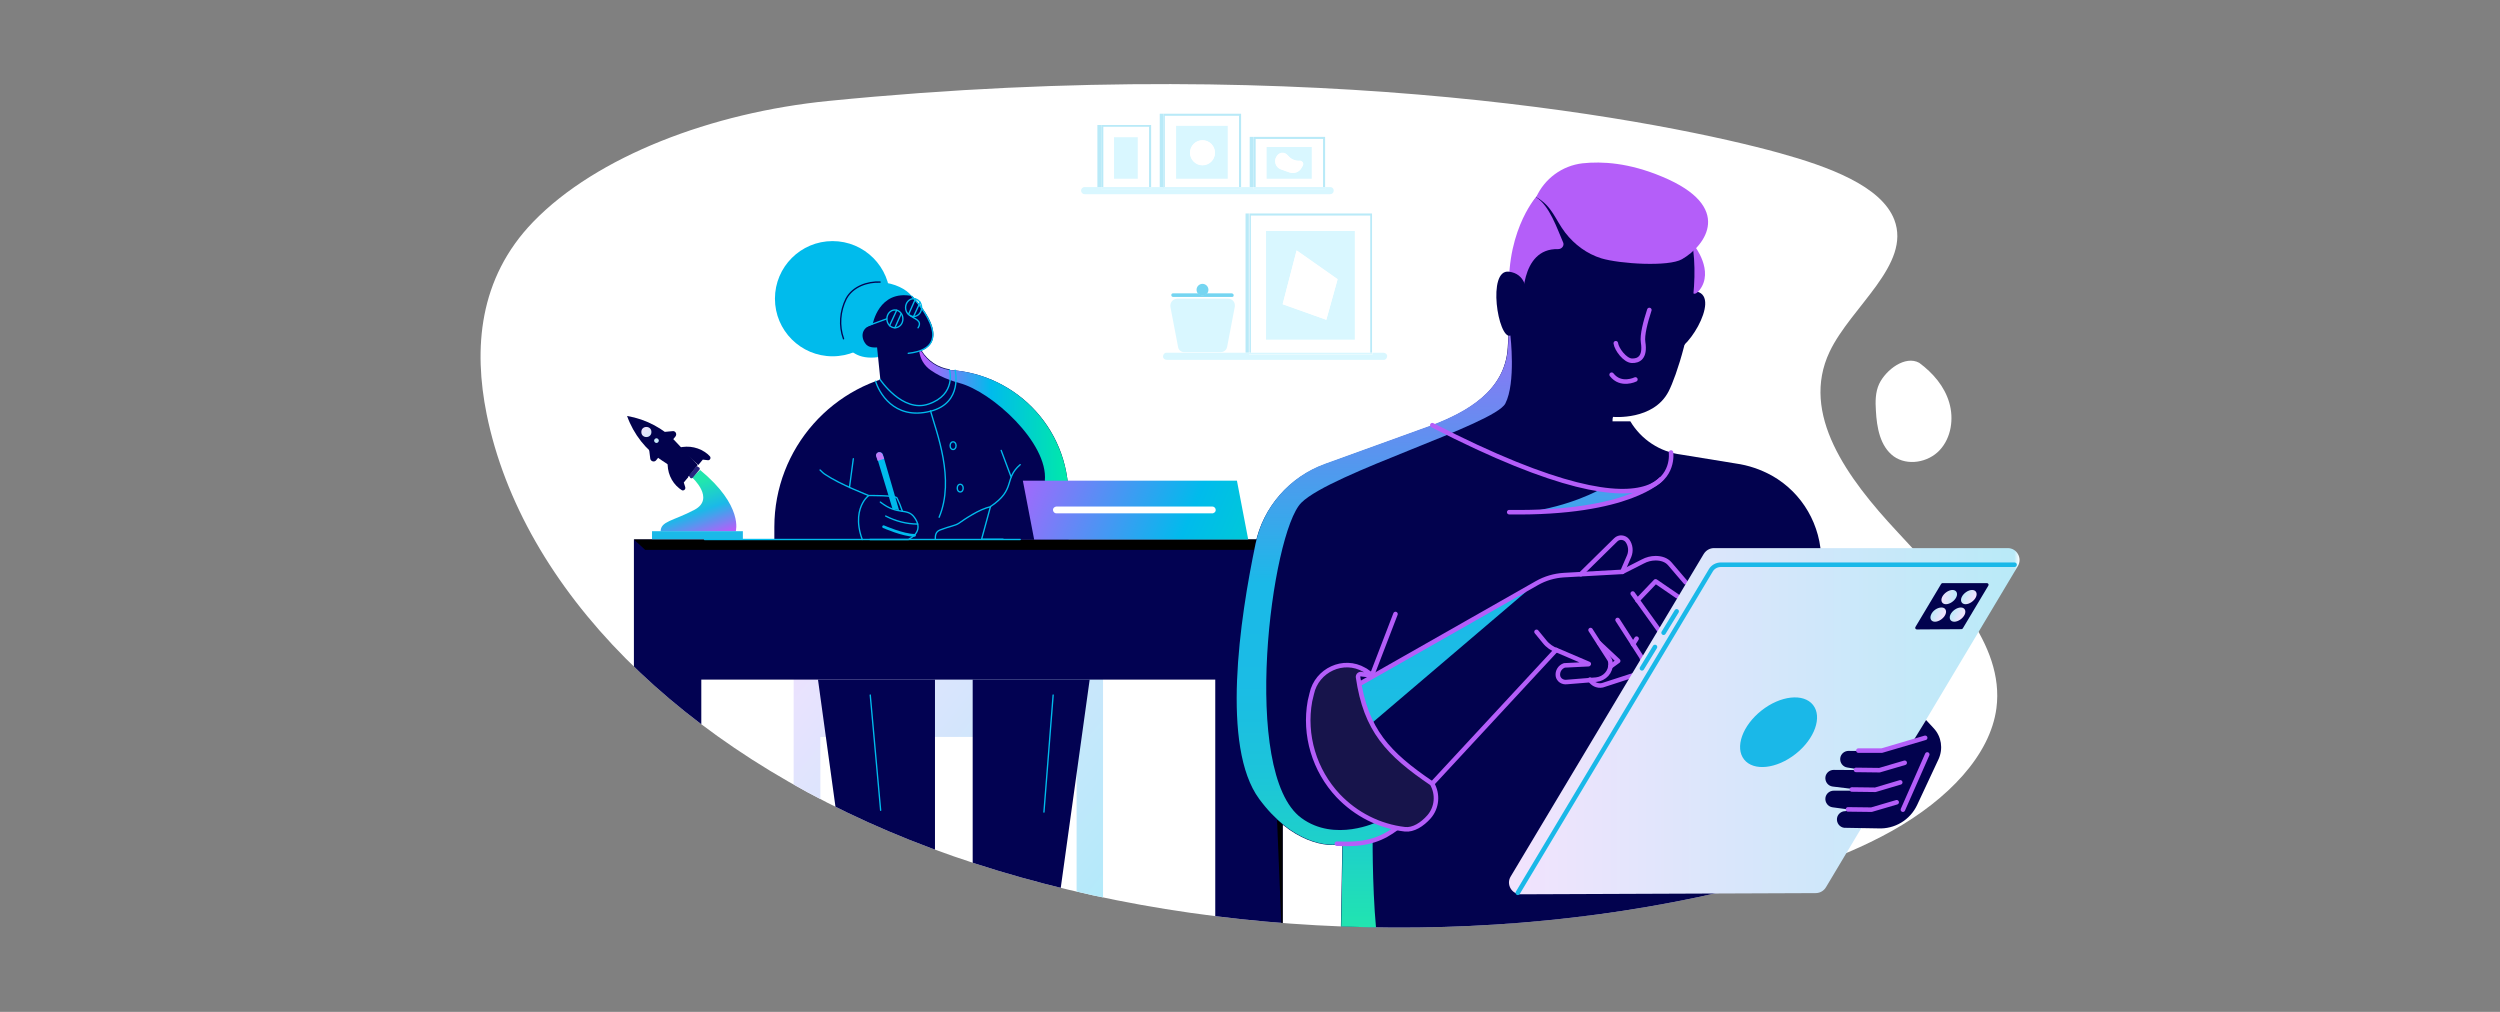 <?xml version="1.0" encoding="UTF-8"?> <svg xmlns="http://www.w3.org/2000/svg" xmlns:xlink="http://www.w3.org/1999/xlink" version="1.1" id="Layer_1" x="0" y="0" viewBox="0 0 842 340.8" style="enable-background:new 0 0 842 340.8" xml:space="preserve"><rect x="0" y="0" width="842" height="340.8" fill="#808080" stroke="none"/><style>.st0{fill:#fff}.st1{fill:none}.st2{fill:#b9eaf8}.st3{fill:#d9f7ff}.st4{fill:#75d5f1}.st7{fill:#020252}.st8{fill:#00bbec}.st12,.st9{fill:none;stroke:#020252;stroke-width:.93;stroke-linecap:round;stroke-linejoin:round}.st12{stroke:#00bbec;stroke-width:.46}.st17{fill:#02024e}.st22{fill:#b45ef9}.st23,.st29{fill:none;stroke:#b45ef9;stroke-width:1.53;stroke-linecap:round;stroke-linejoin:round}.st29{stroke:#1ab8e8}</style><g id="d"><path class="st0" d="M163.9 139.5c12 58.9 65.4 112.7 142.5 143.4s176.6 38 265.3 19.3c23.6-5 46.7-11.8 65.6-22.4 18.8-10.6 33-25.4 35.1-41.3 2.8-21.7-16.4-41-33.3-59.3-17-18.2-32.8-39.8-22.9-60.7 7.2-15.2 27.6-29.4 21.8-44.5-4.4-11.4-22.2-17.9-38.8-22.5C562.9 41.5 445.8 17.4 279 34c-39.2 3.9-78 18.6-99.4 40.7-18.5 19.1-20.1 42.9-15.7 64.8z"></path><path class="st0" d="M631.8 138.3c.3 5.7 1.4 12 6 15.4 4.6 3.3 11.6 2.1 15.5-2.1s4.8-10.6 3.2-16c-1.6-5.5-5.5-10-10.1-13.4-4.7-2.6-11.2 2.3-13.5 7.1-1.3 2.8-1.3 6-1.1 9z"></path><path class="st1" d="M417.3 39v24h-25V38.9s25 0 25 .1zm-3.8 21.2V42.4h-17.4v17.8h17.4zM445.6 46.8V63h-22.7V46.8h22.7zm-3.7 13.4V49.5h-15.2v10.7h15.2zM387 42.7V63h-15.4V42.7H387zm-3.8 17.5v-14h-8v14h8zM461.5 72.6v46.2h-40.1V72.6h40.1zm-5.2 41.7V77.8h-29.9v36.6h29.9z"></path><path class="st2" d="M445.6 46.8h-22.7V63h-.7V46.1h24.1V63h-.7z"></path><path class="st3" d="M441.8 49.5v10.7h-15.2V49.5h15.2zm-10.3 7.6 2.8 1c1.6.5 3.3-.1 4.1-1.6l.4-.7c.3-.5.1-1.2-.5-1.5-.2-.1-.4-.2-.6-.1-1.3.1-2.6-.4-3.5-1.3l-.7-.7c-.2-.2-.3-.3-.5-.4-1.1-.6-2.4-.1-3 .9l-.2.3c-.1.1-.1.3-.2.4-.5 1.5.3 3.2 1.9 3.7z"></path><path class="st2" d="M461.5 72.6h-40.2v46.2h-.4V71.9h41.2v46.9h-.6z"></path><path class="st3" d="M456.3 77.8v36.6h-29.9V77.8h29.9zm-9.6 29.9 3.8-13.6-13.8-9.7-4.7 18.1 14.7 5.2z"></path><path class="st0" d="m450.5 94-3.8 13.7-14.7-5.3 4.7-18.1z"></path><path class="st2" d="M420.6 118.8h-1.1V71.9h1.4-.3z"></path><path class="st2" d="M420.6 71.9h.2v46.8h-.2zM417.3 39h-25v24h-.4V38.3H418V63h-.7z"></path><path class="st3" d="M413.5 42.4v17.8h-17.4V42.4h17.4zM405 55.7c2.3 0 4.2-1.9 4.2-4.2 0-2.3-1.9-4.2-4.2-4.2s-4.2 1.9-4.2 4.2c0 2.3 1.9 4.2 4.2 4.2z"></path><path class="st0" d="m429.8 52.9.2-.3c.6-1.1 1.9-1.5 3-.9.2.1.4.3.5.4l.7.7c.9.9 2.2 1.4 3.5 1.3.6 0 1.2.4 1.2 1 0 .2 0 .4-.1.6l-.4.7c-.8 1.5-2.5 2.2-4.1 1.6l-2.8-1c-1.5-.5-2.4-2.2-1.8-3.8 0 0 0-.1.1-.3z"></path><circle class="st0" cx="405" cy="51.4" r="4.2"></circle><path class="st2" d="M387 42.7h-15.4V63h-.7V42.1h16.8V63h-.7z"></path><path class="st3" d="M375.2 46.2h8v14h-8zM396.8 117l-2.6-13.6c-.2-1.2.5-2.4 1.7-2.7.1 0 .3-.1.5-.1h17.3c1.2 0 2.2 1 2.2 2.2v.4l-2.6 13.6c-.2 1.1-1.1 1.8-2.2 1.8H399c-1 .1-2-.6-2.2-1.6z"></path><path class="st4" d="M415.5 99.5c0 .3-.2.5-.5.5h-19.9c-.3 0-.6-.2-.6-.6s.2-.6.6-.6h8.4c.7.8 2 .9 2.8.2l.2-.2h8.4c.4.1.6.3.6.7 0-.1 0 0 0 0z"></path><path class="st3" d="M365.3 63h5.7v.7h16.7V63h4v.7H418V63h4.2v.7h24.1V63h1.7c.7 0 1.2.5 1.2 1.2s-.5 1.2-1.2 1.2h-82.7c-.7 0-1.2-.6-1.2-1.2s.5-1.2 1.2-1.2z"></path><path class="st3" d="M422.2 63.7V63H446.3v.7zM391.7 63.7V63H418v.7zM370.9 63.7V63h16.8v.7z"></path><path class="st4" d="M403 97.6c0-1.1.9-2 2-2s2 .9 2 2c0 .5-.2 1-.5 1.3h-3c-.3-.3-.5-.8-.5-1.3zM405 99.6c-.6 0-1.1-.2-1.5-.7h3c-.3.5-.9.7-1.5.7z"></path><path class="st2" d="M369.6 63V42.1h1.3V63zM420.9 63V46.1h1.3V63zM391.7 63h-1.1V38.3h1.3-.2z"></path><path class="st2" d="M391.7 38.3h.2v24.8h-.2z"></path><path class="st3" d="M392.9 118.8h27.8v.7h41.5v-.7h3.7c.7 0 1.3.5 1.3 1.1 0 .7-.5 1.3-1.1 1.3H393c-.7 0-1.3-.5-1.3-1.1 0-.7.5-1.3 1.1-1.3h.1z"></path><path class="st3" d="M420.6 119.4v-.6H462.1v.6z"></path><g><defs><path id="SVGID_1_" d="M163.9 139.5c12 58.9 65.4 112.7 142.5 143.4s176.6 38 265.3 19.3c23.6-5 46.7-11.8 65.6-22.4 18.8-10.6 33-25.4 35.1-41.3 2.8-21.7-16.4-41-33.3-59.3-17-18.2-32.8-39.8-22.9-60.7 7.2-15.2 27.6-29.4 21.8-44.5-4.4-11.4-22.2-17.9-38.8-22.5C562.9 41.5 445.8 17.4 279 34c-39.2 3.9-78 18.6-99.4 40.7-18.5 19.1-20.1 42.9-15.7 64.8z"></path></defs><clipPath id="SVGID_00000024705616210062637960000010560876733100069282_"><use xlink:href="#SVGID_1_" style="overflow:visible"></use></clipPath><g style="clip-path:url(#SVGID_00000024705616210062637960000010560876733100069282_)"><linearGradient id="SVGID_00000026147789743608573070000011244432498357872513_" gradientUnits="userSpaceOnUse" x1="253.701" y1="-1271.609" x2="382.231" y2="-1379.829" gradientTransform="matrix(1 0 0 -1 0 -1058.98)"><stop offset="0" style="stop-color:#f4e1ff"></stop><stop offset="1" style="stop-color:#aaebf9"></stop></linearGradient><path style="fill:url(#SVGID_00000026147789743608573070000011244432498357872513_)" d="M267.3 225.9V310h9v-61.8h86.3V310h8.9v-84.1z"></path><path class="st7" d="M432 181.7v139.2h-22.7v-92H236.2v92h-22.7V181.7z"></path><path d="M217.3 185.2h209.1s5.6 138.5 5.6 135.7V181.7H213.5l3.8 3.5z"></path><path class="st7" d="m344.5 161.9-3.8 19.8h7.6zM314.9 300.9h-29.5l-9.9-72h39.4z"></path><path class="st8" d="m289.4 300.9-1.7 4.2c-1.3 3.2 1.4 6.7 5.2 6.7h17c3.4 0 6-2.6 5.5-5.6l-.7-5.3h-25.3z"></path><path class="st9" d="M287.1 302.7h19M286 304.9h19"></path><path class="st7" d="M327.6 300.9H357l10-72h-39.4z"></path><path class="st8" d="m353 300.9 1.7 4.2c1.3 3.2-1.4 6.7-5.2 6.7h-17c-3.4 0-6-2.6-5.5-5.6l.7-5.3H353z"></path><path class="st9" d="M355.3 302.7h-18.9M356.5 304.9h-19"></path><path class="st7" d="M359.9 167.1v14.6h-99.1v-4.2c0-26.5 19.8-48.8 46-52l5.4-.7 1.3-.1c23.4-2.1 44.1 15.1 46.2 38.5.1 1.2.2 2.5.2 3.9z"></path><path class="st8" d="M307.1 99.8c-3.5-4.9-16.7-7.9-21.4.6-4.7 8.5-3 21.6 9.9 19.9l11.5-20.5z"></path><circle class="st8" cx="280.4" cy="100.6" r="19.4"></circle><path d="M296.4 95c-4.2-.2-9.2 1.5-11.4 5.6-2.1 4.2-2.5 9.1-.9 13.5" style="fill:none;stroke:#020252;stroke-width:.46;stroke-linecap:round;stroke-linejoin:round"></path><path class="st7" d="M320 128c-.4 2.6-1.9 6-7.2 8.1-9.3 3.8-16.3-8.3-16.3-8.3l-1.1-10.8s-2.3.3-3.5-.8c-1.9-1.9-2.4-5.7 2-6.9 0 0 2-11.8 13.3-9.6 0 0 13.7 13.7 3.2 18.4 2.1 3.4 5.5 5.7 9.5 6.3.2 1.3.3 2.5.1 3.6z"></path><linearGradient id="SVGID_00000151505499990973706800000000761689789671018672_" gradientUnits="userSpaceOnUse" x1="309.56" y1="-1202.205" x2="359.85" y2="-1202.205" gradientTransform="matrix(1 0 0 -1 0 -1058.98)"><stop offset="0" style="stop-color:#c059ff"></stop><stop offset=".48" style="stop-color:#00bbec"></stop><stop offset="1" style="stop-color:#00e9a9"></stop></linearGradient><path style="fill:url(#SVGID_00000151505499990973706800000000761689789671018672_)" d="M359.9 167.1v1.1c-2.6-1.4-8-6.3-8-6.3 1.2-12.7-17.8-30-28.8-32.9-1.1-.3-2.1-.6-3.1-1-2.3-.8-4.5-1.9-6.5-3.3-2.2-1.5-3.6-3.8-3.9-6.5l.7.1c2.1 3.4 5.5 5.7 9.5 6.3 22.5 1.3 40 19.9 40.1 42.5z"></path><path class="st12" d="M319.8 124.6s2.4 8.3-7.1 11.5c-8.8 3-16.3-8.3-16.3-8.3M307.1 99.8s16.7 17.2-1.2 19.2M287.4 154.5l-1.3 9.7M290.4 181.7c-2.2-6-1.1-10.1.2-12.4.5-.9 1.2-1.8 2-2.4 0 0-9.8-3.8-14.5-7-.7-.4-1.3-1-1.9-1.6M292.6 166.9s8.9-.1 9.5.8c.7 1.4 1.3 2.9 1.8 4.4"></path><path class="st8" d="m302.8 171.8-2.2-.4-4.9-16.2-.5-1.5c-.2-.6.1-1.2.8-1.4h.3c.5 0 1 .4 1.1.9l.4 1.4 5 17.2z"></path><path class="st12" d="M293 181.7h13l.1-.1c2.6-1.4 4.4-3.8 1.9-7.3-2.5-3.5-5.5-.5-11.5-5.2M337.2 151.7l3.4 9.1M343.6 156.5c-5.6 4.8-1.3 8.3-10 14.1l-3 11h7.2"></path><path class="st12" d="M333.6 170.7c-3.7.7-8.9 4.3-10.6 5.5-1.3.9-3.1 1-6.4 2.3-1.5.6-1.6 1.8-1.6 3.2h17.3M343.6 181.7H237.3"></path><linearGradient id="SVGID_00000114040935664184902600000000410825444695869864_" gradientUnits="userSpaceOnUse" x1="337.13" y1="-1211.721" x2="465.48" y2="-1265.631" gradientTransform="matrix(1 0 0 -1 0 -1058.98)"><stop offset="0" style="stop-color:#c059ff"></stop><stop offset=".48" style="stop-color:#00bbec"></stop><stop offset="1" style="stop-color:#00e9a9"></stop></linearGradient><path style="fill:url(#SVGID_00000114040935664184902600000000410825444695869864_)" d="M420.4 181.7h-72.1l-3.8-19.8h72.1z"></path><path class="st0" d="M408.3 172.9h-52.5c-.5 0-.9-.3-1.1-.8-.2-.6.1-1.2.7-1.4.1 0 .2-.1.4-.1h52.5c.5 0 .9.3 1.1.8.2.6-.1 1.2-.7 1.4-.1.1-.2.1-.4.1z"></path><ellipse class="st12" cx="301.4" cy="107.4" rx="2.7" ry="3"></ellipse><path class="st12" d="m299.6 109.7 2.4-5.2M301.4 110.4l2.1-4.7"></path><ellipse class="st12" cx="307.7" cy="103.6" rx="2.7" ry="3"></ellipse><path class="st12" d="m308.3 100.7-2.3 5.2M307.7 106.6l2.2-4.8M290.4 110.4l8.2-3M306.5 106.2c1 1.1 4.4 1.6 2.7 4.2M313.4 138.4c2 7.2 8.3 23 2.9 35.8M354.7 234.1l-3.1 39.4M293.1 234.1l3.5 38.8M298.3 173.8c3.3 1.7 7 2.7 10.8 2.7"></path><path d="M297.6 177.4s6.6 2.9 10.4 2.9" style="fill:none;stroke:#00bbec;stroke-width:.93;stroke-linecap:round;stroke-linejoin:round"></path><path class="st12" d="M294.9 128.4c1 3.4 6 13.3 18.5 10.1 11-2.8 8.3-13.8 8.3-13.8"></path><ellipse class="st12" cx="321" cy="150.1" rx="1" ry="1.3"></ellipse><ellipse class="st12" cx="323.4" cy="164.4" rx="1" ry="1.3"></ellipse><path d="m297.8 154.5-2.2.7-.5-1.5c-.2-.6.1-1.2.8-1.4h.3c.5 0 1 .4 1.1.9l.5 1.3z" style="fill:#c27bf9"></path><linearGradient id="SVGID_00000036239708350132487410000013500654139308895156_" gradientUnits="userSpaceOnUse" x1="710.479" y1="2306.58" x2="704.469" y2="2288.87" gradientTransform="translate(-473.78 -2124.85)"><stop offset="0" style="stop-color:#b45ff9"></stop><stop offset=".5" style="stop-color:#1bb9e8"></stop><stop offset="1" style="stop-color:#21e6ae"></stop></linearGradient><path style="fill:url(#SVGID_00000036239708350132487410000013500654139308895156_)" d="M233.1 160.8s7.9 7.1.8 10.9c-7.2 3.8-11.4 3.8-11.4 7.3h25.3s2.7-8.6-12-20.7l-2.7 2.5z"></path><path class="st17" d="m226.6 148.1.9-1.1c.6-.8 0-1.9-.9-1.8l-3.2.3 3.2 2.6zM221.9 153.9l-.9 1.1c-.6.8-1.9.4-2-.6l-.4-3.2 3.3 2.7z"></path><path d="m233.3 158.6 1.4-1.7.4.4c.5 0 .8.6.4 1l-1.1 1.3-1.1 1.3c-.3.4-.9.2-1-.3l-.4-.4 1.4-1.6z" style="fill:#26257e"></path><path class="st17" d="M228.6 150.8c3.4-.9 7.1-.1 9.8 2.2l.6.6c.6.5.2 1.5-.6 1.4l-1.7-.2-1.5 1.8-6.6-5.8zM224.9 155.3c-.3 3.5 1.1 7 3.9 9.2l.7.5c.6.5 1.5-.1 1.3-.9l-.5-1.6 1.5-1.8-6.9-5.4z"></path><path class="st17" d="M211.2 140.1c2.2 6.2 6.4 11.5 11.9 15.1l8.5 5.6 1.7-2.1 1.7-2.1-7-7.4c-4.3-4.8-10.3-8-16.8-9.1z"></path><linearGradient id="SVGID_00000021095652934051018440000010048776661850457267_" gradientUnits="userSpaceOnUse" x1="689.922" y1="2268.438" x2="695.382" y2="2275.148" gradientTransform="translate(-473.78 -2124.85)"><stop offset="0" style="stop-color:#f2e3fd"></stop><stop offset="1" style="stop-color:#b9eaf8"></stop></linearGradient><circle style="fill:url(#SVGID_00000021095652934051018440000010048776661850457267_)" cx="217.7" cy="145.5" r="1.7"></circle><linearGradient id="SVGID_00000160903490351363002470000014534503180403673986_" gradientUnits="userSpaceOnUse" x1="690.568" y1="2267.913" x2="696.028" y2="2274.623" gradientTransform="translate(-473.78 -2124.85)"><stop offset="0" style="stop-color:#f2e3fd"></stop><stop offset="1" style="stop-color:#b9eaf8"></stop></linearGradient><path style="fill:url(#SVGID_00000160903490351363002470000014534503180403673986_)" d="M221.1 147.6c.4 0 .8.4.8.8s-.4.8-.8.8-.8-.4-.8-.8.4-.8.8-.8z"></path><path style="fill:#1bb9e8" d="M250.2 181.6v-2.7h-30.6v2.7"></path><g><path class="st1" d="M546.4 338.5h-8.1c-1 0-2-.3-2.8-.9h8.1c.8.6 1.8.9 2.8.9z"></path><path class="st17" d="M562.7 118c4.3 2.7 17.3-17.8 8.8-19.8-6.4-1.6-9.1 3.3-10.1 5.9-.6 1.4-.9 2.9-1.1 4.4-.4 3.1-.4 7.8 2.4 9.5z"></path><path class="st22" d="M572.4 97.7c5-6.4-1.7-14.9-1.7-14.9-2.2.8-3.3 21.3 1.7 14.9z"></path><path class="st17" d="M424 269.2c10.9 14.8 23.2 16.4 28.1 15l-.5 28.5c29.6 14.1 62.5 21.6 95.3 21.7 14.9-.1 29.7-1.5 43.9-4.3l1.5-.3 3-.6c1.7-.4 3.3-.8 5-1.2 1.2-.3 2.4-.6 3.6-1l-6.2-66.2 15.7-72c0-11.8-6.3-22.8-16.6-28.6-3.8-2.1-7.9-3.5-12.2-4.1l-18.4-3c-7.1-.9-13.4-5-17.1-11.2h-6c0-.6 0-1.1.2-1.5 0 0 13.6 1.3 18.7-8.6s23-68.4-14.8-73.1c-32.7-4-36.5 9.5-39.4 58.4-.9 14.8-14.2 21.9-25.4 26.2l-36.2 13.1c-11.9 4.3-20.8 14.4-23.4 26.8-5.4 25.5-11.8 68.5 1.2 86z"></path><path class="st22" d="M517.4 66.4c5.4 3 6.4 7.6 9.8 12 3.1 4 7.3 7.1 12.1 8.6 6.3 1.9 22.7 2.9 27.2.3 8-4.6 17.6-17.7-6.7-27.8-11.2-4.7-20.2-5.2-26.8-4.5-6.9.8-12.8 5.2-15.6 11.4z"></path><path class="st22" d="M524.8 83.9c-13.2-.4-11.9 18.8-11.9 18.8h-4.3c-2.6-23.5 8.7-36.3 8.7-36.3 4.6 2.8 7.2 10.8 9.1 15.1.6 1.1-.3 2.4-1.6 2.4z"></path><path class="st17" d="M508.7 113.1c-4.2 1.1-7.9-22.5-.5-21.6 5.6.7 6.1 6.1 6 9 0 1.5-.2 3-.6 4.5-.7 3-2.2 7.4-4.9 8.1z"></path><path class="st23" d="m549.9 199.9 8.9 12.4c1 1.6.9 3.8-.3 5.3l-5.7 8.7M550 217l1.2-1.9"></path><path class="st23" d="m564.9 200.8-7.3-5-6.1 6.4"></path><linearGradient id="SVGID_00000008847273243543608020000011851259964119112331_" gradientUnits="userSpaceOnUse" x1="346.78" y1="2213.41" x2="346.78" y2="2438.35" gradientTransform="matrix(-1 0 0 1 832.88 -2124.85)"><stop offset="0" style="stop-color:#b45ff9"></stop><stop offset=".48" style="stop-color:#1bb9e8"></stop><stop offset=".63" style="stop-color:#1bbce5"></stop><stop offset=".76" style="stop-color:#1cc4da"></stop><stop offset=".88" style="stop-color:#1ed2c8"></stop><stop offset="1" style="stop-color:#21e5af"></stop><stop offset="1" style="stop-color:#21e6ae"></stop></linearGradient><path style="fill:url(#SVGID_00000008847273243543608020000011851259964119112331_)" d="M458 230.1c-.4 5.1 4.2 13.3 4.2 13.3l52-44.3c-6.2 1.5-56.2 31-56.2 31z"></path><path class="st23" d="m458.5 230 59.1-33.6c2.8-1.6 5.9-2.5 9.1-2.7l19.7-1.1 6.9-3.5c1.3-.7 2.8-1.1 4.3-1.1 1.8 0 3.6.5 4.8 1.9l5.3 6.2M544.8 208.8l7.9 12.3c.1.1.2.3.2.4 1 2 .2 4.4-1.8 5.6l-11.4 3.7c-1.8.4-3.5-.6-4.2-1.9"></path><path class="st17" d="M544.2 115.6c.3 2.1 3.1 5.8 5.4 5.9 2.3.1 4.6-1.1 3.8-6.2-.4-2.4.8-6.9 2.1-10.9"></path><path class="st23" d="M544.2 115.6c.3 2.1 3.1 5.8 5.4 5.9 2.3.1 4.6-1.1 3.8-6.2-.4-2.4.8-6.9 2.1-10.9M542.8 126.2c3.1 4 8 1.6 8 1.6M470 206.8l-7.8 20.3"></path><linearGradient id="SVGID_00000031918336281823323510000015295883719446633615_" gradientUnits="userSpaceOnUse" x1="370.071" y1="2213.41" x2="370.071" y2="2438.35" gradientTransform="matrix(-1 0 0 1 832.88 -2124.85)"><stop offset="0" style="stop-color:#b45ff9"></stop><stop offset=".48" style="stop-color:#1bb9e8"></stop><stop offset=".63" style="stop-color:#1bbce5"></stop><stop offset=".76" style="stop-color:#1cc4da"></stop><stop offset=".88" style="stop-color:#1ed2c8"></stop><stop offset="1" style="stop-color:#21e5af"></stop><stop offset="1" style="stop-color:#21e6ae"></stop></linearGradient><path style="fill:url(#SVGID_00000031918336281823323510000015295883719446633615_)" d="M464.1 318.2c-1.9-13.4-1.8-35.1-1.8-35.1 4.9-.9 7.7-4.3 7.7-4.3l-6.1-2s-14.3 7-25.6-1.3c-20.6-15.1-10.1-96.2 0-106.2s65.1-26.4 68.7-33.4c3.6-7 1.7-22.9 1.7-22.9l-.6.1c-.1 1.3-.1 2.5-.2 3.8-.9 14.8-14.2 21.9-25.4 26.2l-36.2 13.1c-11.9 4.3-20.8 14.4-23.4 26.8-5.4 25.6-11.7 68.6 1.2 86.1 10.9 14.8 23.2 16.4 28.1 15l-.5 28.5c4 2.1 8.2 3.9 12.4 5.6z"></path><path class="st23" d="M452.1 284.2s-4.2-.1 0 0c8.6.3 13.7-1.8 18.4-5.4M482.4 263.9l41.7-45"></path><linearGradient id="SVGID_00000070107423932145297900000003935719058723314821_" gradientUnits="userSpaceOnUse" x1="300.165" y1="2213.41" x2="300.165" y2="2438.35" gradientTransform="matrix(-1 0 0 1 832.88 -2124.85)"><stop offset="0" style="stop-color:#b45ff9"></stop><stop offset=".48" style="stop-color:#1bb9e8"></stop><stop offset=".63" style="stop-color:#1bbce5"></stop><stop offset=".76" style="stop-color:#1cc4da"></stop><stop offset=".88" style="stop-color:#1ed2c8"></stop><stop offset="1" style="stop-color:#21e5af"></stop><stop offset="1" style="stop-color:#21e6ae"></stop></linearGradient><path style="fill:url(#SVGID_00000070107423932145297900000003935719058723314821_)" d="M551.5 165.4c-4.7 6-37.5 7.1-37.5 7.1 14.9-1.9 25-7.7 25-7.7 1.4.2 12.5.6 12.5.6z"></path><path class="st23" d="M482.4 143.2c85.3 43.9 80.4 9.2 80.4 9.2"></path><path class="st23" d="M508.3 172.5c40.6.6 51.1-11.1 51.1-11.1M535.7 212.2l6.3 9.8c.3.4.4.9.4 1.5.2 2.8-2 5.1-4.8 5.4l-9.9.8c-1.4.2-2.8-.7-3-2.1h0c-.2-1.5.7-3 2.2-3.5l8.1-.4M535.1 223.6l-11-4.7M546.4 192.6l2.3-5.3c.7-1.7.5-3.7-.6-5.2h0c-.9-1.2-2.8-1.4-3.9-.3l-11.8 11.6M517.5 212.8l2.7 3.3c1.1 1.4 2.6 2.4 4.2 3"></path><path class="st23" d="m542.4 224.5 2.6-1.9-6.4-6"></path><path d="M441.2 236.1c-2.1 11.5 1.5 23.4 9.5 31.9h0c6 6.3 13.9 10.3 22.5 11.3h0c2.8.3 5.8-1.6 8.1-4.2 2.7-3.1 3.1-7.6 1-11.2-14.9-10.1-22.3-18-24.9-35.8-.1-.7.6-1.3 1.3-1l3.6.4-2-1.4c-.3-.2-.5-.4-.8-.5-7-4.1-16 .1-17.7 8l-.6 2.5h0z" style="fill:#17144b;stroke:#b45ef9;stroke-width:1.53;stroke-linecap:round;stroke-linejoin:round"></path></g></g></g><g><linearGradient id="SVGID_00000089532102990890538620000001876943815976444076_" gradientUnits="userSpaceOnUse" x1="152.729" y1="2367.69" x2="324.636" y2="2367.69" gradientTransform="matrix(-1 0 0 1 832.88 -2124.85)"><stop offset="0" style="stop-color:#fff"></stop><stop offset=".01" style="stop-color:#b9eaf8"></stop><stop offset="1" style="stop-color:#f2e3fd"></stop></linearGradient><path style="fill:url(#SVGID_00000089532102990890538620000001876943815976444076_)" d="M577.3 184.6h98.9c3.1 0 5 3.4 3.4 6.1L615 298.8c-.7 1.2-2 2-3.5 2l-99.3.4c-3.1 0-5-3.4-3.4-6l65-108.6c.8-1.3 2.1-2 3.5-2z"></path><path class="st17" d="M654.2 196.4h15c.4 0 .7.4.5.8l-8.6 14.4c-.1.2-.3.3-.5.3l-15 .1c-.4 0-.7-.4-.5-.8l8.6-14.4c.2-.3.3-.4.5-.4z"></path><path class="st29" d="m511.2 300.7 65-108.6c.7-1.2 2-1.9 3.4-1.9h98.9"></path><linearGradient id="SVGID_00000017504719570830804680000001439335191899298183_" gradientUnits="userSpaceOnUse" x1="-1527.839" y1="2325.93" x2="-1523.009" y2="2325.93" gradientTransform="matrix(-1 0 -.472 1 235.19 -2124.85)"><stop offset="0" style="stop-color:#f2e3fd"></stop><stop offset="1" style="stop-color:#b9eaf8"></stop></linearGradient><path style="fill:url(#SVGID_00000017504719570830804680000001439335191899298183_)" d="M664.2 198.7c1.3 0 1.9 1.1 1.3 2.4-.6 1.3-2.2 2.4-3.5 2.4s-1.9-1.1-1.3-2.4c.6-1.3 2.2-2.4 3.5-2.4z"></path><linearGradient id="SVGID_00000086675706985644851700000013756516470367220884_" gradientUnits="userSpaceOnUse" x1="653.83" y1="201.08" x2="659.162" y2="201.08"><stop offset="0" style="stop-color:#f2e3fd"></stop><stop offset="1" style="stop-color:#b9eaf8"></stop></linearGradient><path style="fill:url(#SVGID_00000086675706985644851700000013756516470367220884_)" d="M657.6 198.7c1.3 0 1.9 1.1 1.3 2.4-.6 1.3-2.2 2.4-3.5 2.4s-1.9-1.1-1.3-2.4c.6-1.3 2.2-2.4 3.5-2.4z"></path><linearGradient id="SVGID_00000027565581786232420130000000849465039240480951_" gradientUnits="userSpaceOnUse" x1="-1526.889" y1="2331.88" x2="-1522.049" y2="2331.88" gradientTransform="matrix(-1 0 -.472 1 235.19 -2124.85)"><stop offset="0" style="stop-color:#f2e3fd"></stop><stop offset="1" style="stop-color:#b9eaf8"></stop></linearGradient><path style="fill:url(#SVGID_00000027565581786232420130000000849465039240480951_)" d="M660.4 204.6c1.3 0 1.9 1.1 1.3 2.4-.6 1.3-2.2 2.4-3.5 2.4s-1.9-1.1-1.3-2.4c.6-1.3 2.2-2.4 3.5-2.4z"></path><linearGradient id="SVGID_00000052073208260421781200000005372808831344039071_" gradientUnits="userSpaceOnUse" x1="-1520.319" y1="2331.88" x2="-1515.479" y2="2331.88" gradientTransform="matrix(-1 0 -.472 1 235.19 -2124.85)"><stop offset="0" style="stop-color:#f2e3fd"></stop><stop offset="1" style="stop-color:#b9eaf8"></stop></linearGradient><path style="fill:url(#SVGID_00000052073208260421781200000005372808831344039071_)" d="M653.9 204.6c1.3 0 1.9 1.1 1.3 2.4-.6 1.3-2.2 2.4-3.5 2.4-1.3 0-1.9-1.1-1.3-2.4.5-1.3 2.1-2.4 3.5-2.4z"></path><ellipse transform="rotate(-38.362 599.029 246.574)" cx="599" cy="246.6" rx="14.8" ry="9.3" style="fill:#1ab8e8"></ellipse><path class="st29" d="m560.3 213.1 4.4-7.2M553 225.1l4.4-7.2"></path></g><g><path class="st17" d="m638.2 265.9-7.2.5h-1.5l-12.3-1.5c-1.5-.2-2.6-1.6-2.4-3.2.2-1.4 1.4-2.4 2.8-2.4l14.4.1 12.4-4.3"></path><path class="st17" d="m639.7 272.3-10.6 1h-1.5l-10.4-1.4c-1.5-.2-2.6-1.6-2.4-3.2.2-1.4 1.4-2.4 2.8-2.4h12.6l12.2-3.6"></path><path class="st17" d="m639.9 257-7.2 3h-1.5l-9-1.5c-1.5-.2-2.6-1.6-2.4-3.2.2-1.4 1.4-2.4 2.8-2.4l11.2.1 10.1-2.7 4.8-7.8 2.6 2.8c2.6 2.8 3.2 6.9 1.6 10.4l-7.2 15.4c-2.4 5.1-7.6 8.2-13.2 7.9l-11.4-.2c-1.5-.2-2.6-1.6-2.4-3.2.2-1.4 1.4-2.4 2.8-2.4l4.9-.7 12.2-3.6"></path><path class="st23" d="M625.9 252.8h7.9l14.6-4.3M625.1 259.3l7.9.1 8.5-2.5M623.7 265.9l7.9.1 8.4-2.5M622.4 272.6l7.9.1 8.5-2.5M640.9 272.7l8.2-18.6"></path></g></g></svg> 